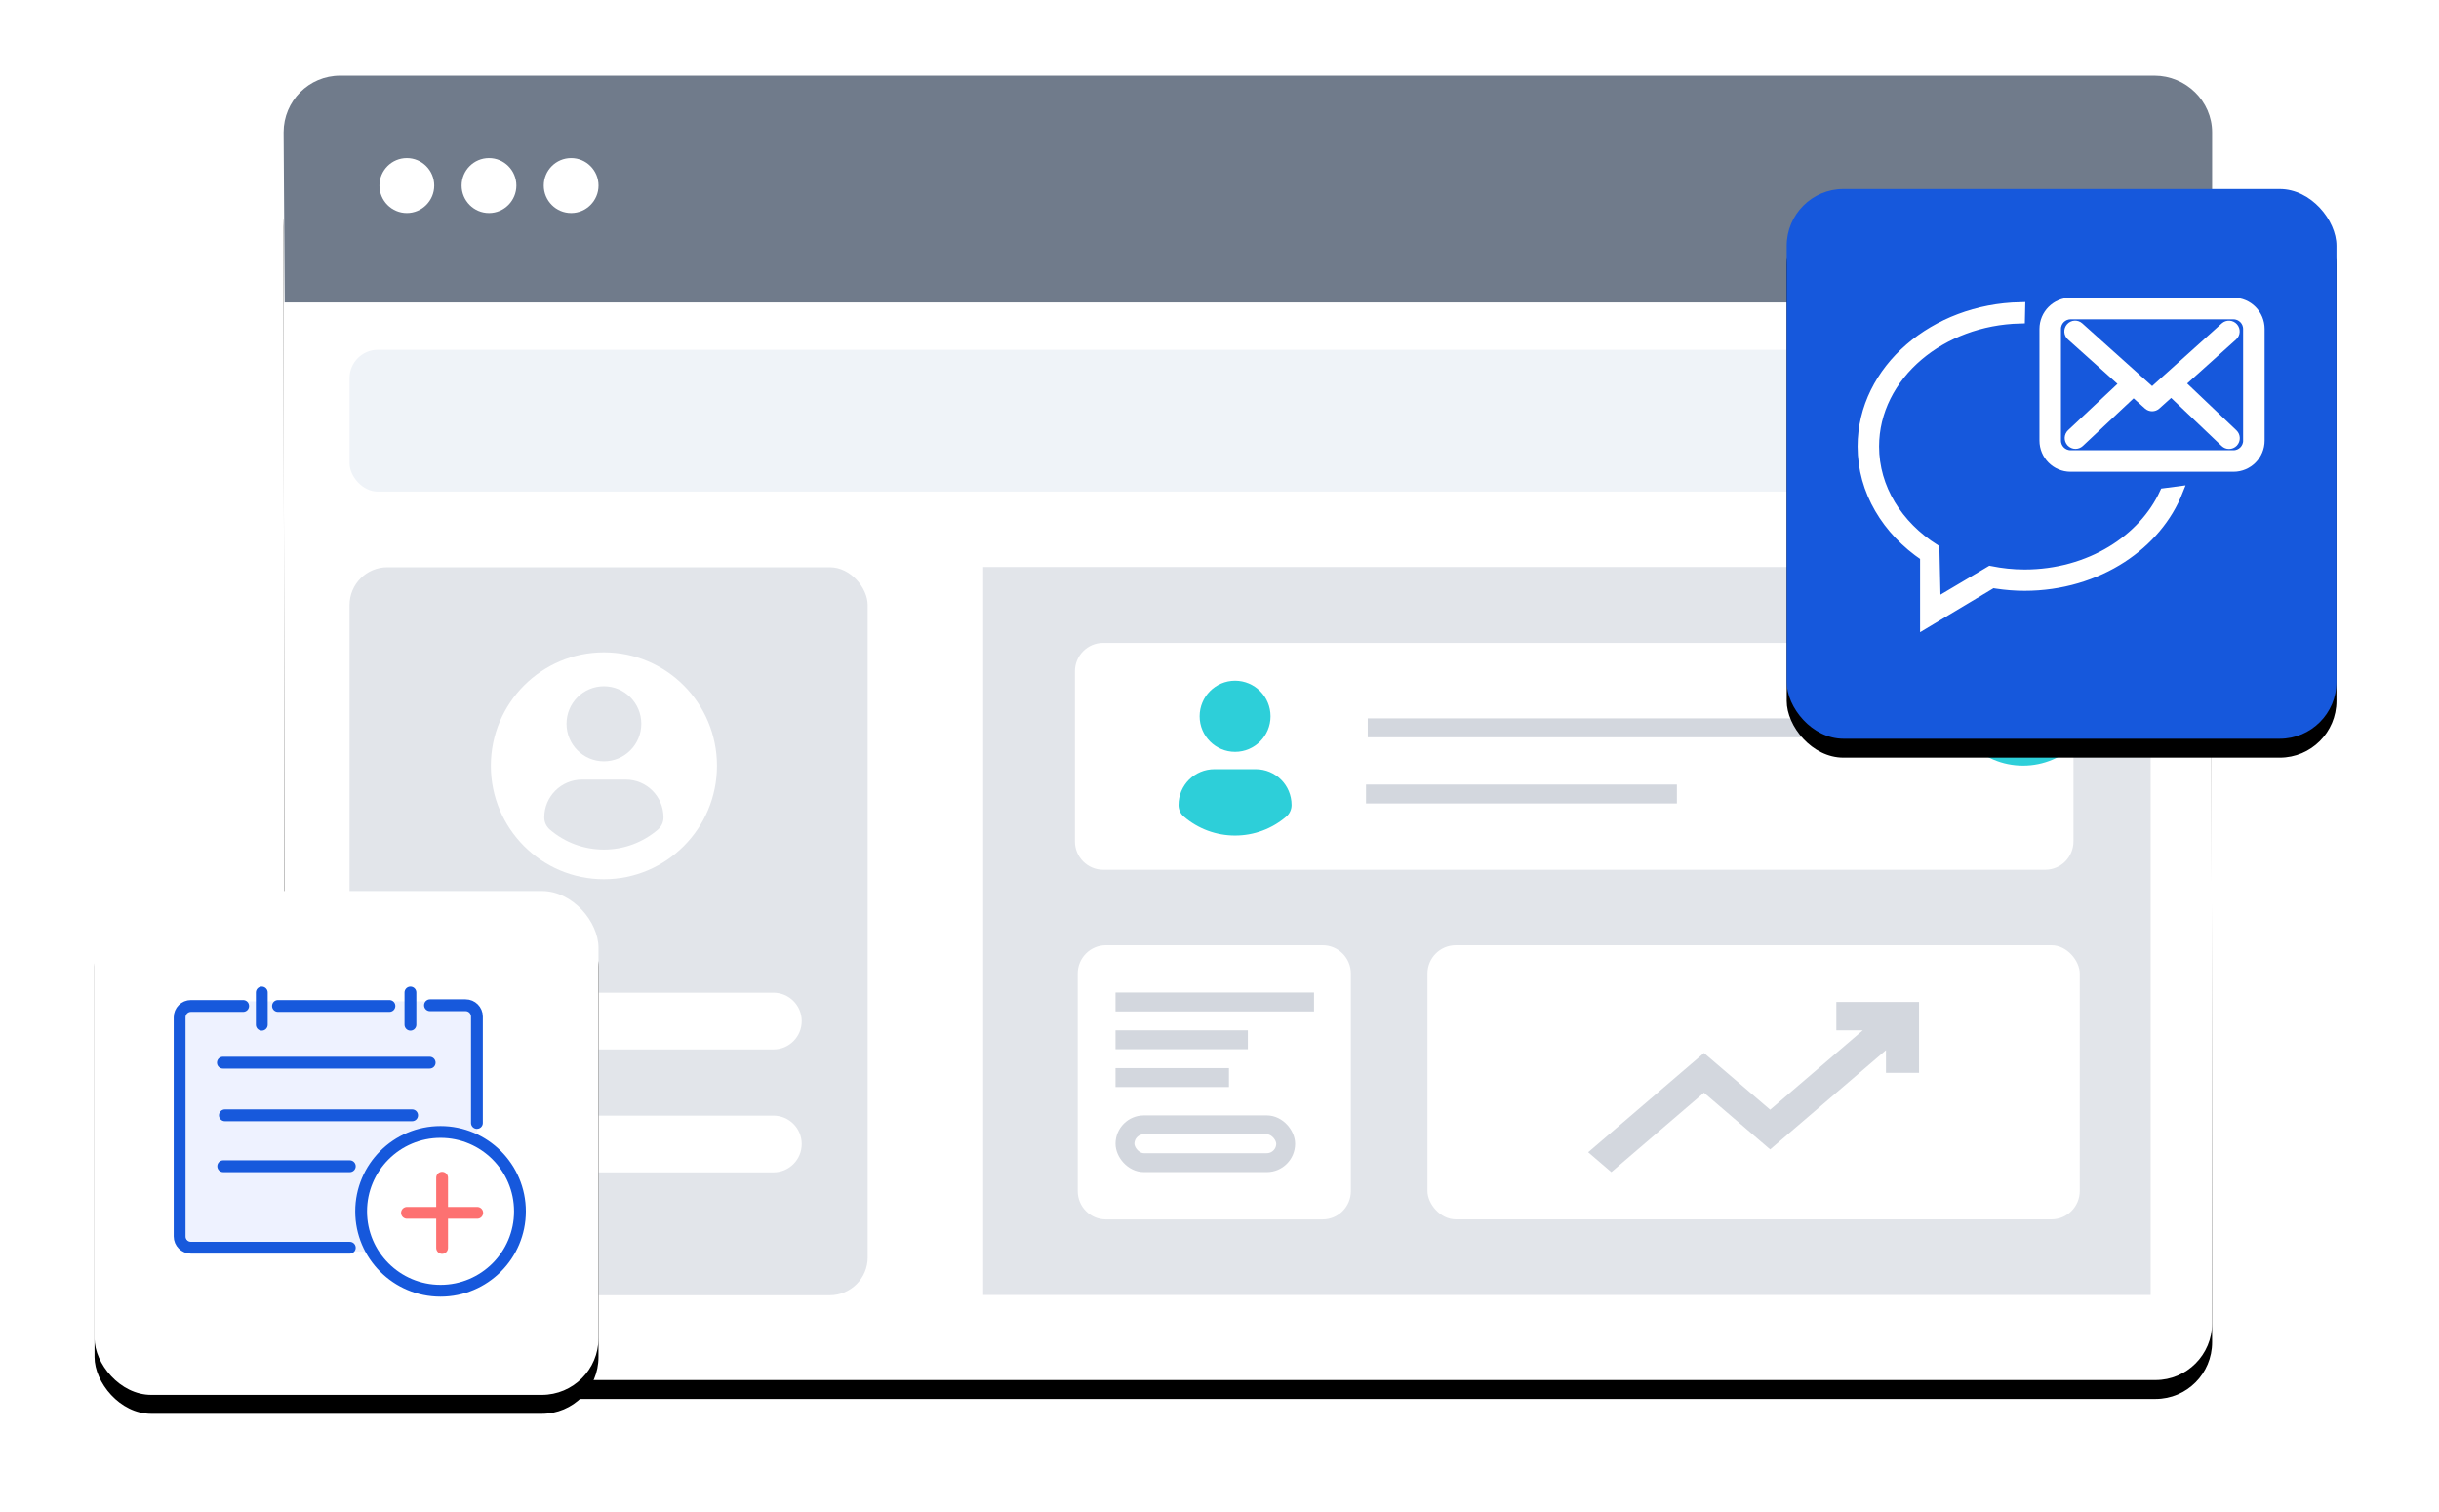 <?xml version="1.0" encoding="UTF-8"?>
<svg width="258px" height="160px" viewBox="0 0 258 160" version="1.1" xmlns="http://www.w3.org/2000/svg" xmlns:xlink="http://www.w3.org/1999/xlink">
    <title>Group 75 Copy</title>
    <defs>
        <path d="M13.951,0 L189.934,0 C197.639,0 203.885,6.269 203.885,14.003 L204,131.999 C204,135.313 201.323,138 198.021,138 L6.094,138 C2.792,138 0.115,135.313 0.115,131.999 L0,14.003 C0,6.269 6.246,0 13.951,0 Z" id="path-1"></path>
        <filter x="-7.8%" y="-10.1%" width="115.7%" height="123.2%" filterUnits="objectBoundingBox" id="filter-2">
            <feOffset dx="0" dy="2" in="SourceAlpha" result="shadowOffsetOuter1"></feOffset>
            <feGaussianBlur stdDeviation="5" in="shadowOffsetOuter1" result="shadowBlurOuter1"></feGaussianBlur>
            <feColorMatrix values="0 0 0 0 0   0 0 0 0 0   0 0 0 0 0  0 0 0 0.1 0" type="matrix" in="shadowBlurOuter1"></feColorMatrix>
        </filter>
        <rect id="path-3" x="0" y="0" width="53.308" height="53.308" rx="6"></rect>
        <filter x="-30.0%" y="-26.3%" width="160.0%" height="160.0%" filterUnits="objectBoundingBox" id="filter-4">
            <feOffset dx="0" dy="2" in="SourceAlpha" result="shadowOffsetOuter1"></feOffset>
            <feGaussianBlur stdDeviation="5" in="shadowOffsetOuter1" result="shadowBlurOuter1"></feGaussianBlur>
            <feColorMatrix values="0 0 0 0 0   0 0 0 0 0   0 0 0 0 0  0 0 0 0.1 0" type="matrix" in="shadowBlurOuter1"></feColorMatrix>
        </filter>
        <rect id="path-5" x="0" y="0" width="58.154" height="58.154" rx="6"></rect>
        <filter x="-27.5%" y="-24.1%" width="155.0%" height="155.0%" filterUnits="objectBoundingBox" id="filter-6">
            <feOffset dx="0" dy="2" in="SourceAlpha" result="shadowOffsetOuter1"></feOffset>
            <feGaussianBlur stdDeviation="5" in="shadowOffsetOuter1" result="shadowBlurOuter1"></feGaussianBlur>
            <feColorMatrix values="0 0 0 0 0   0 0 0 0 0   0 0 0 0 0  0 0 0 0.1 0" type="matrix" in="shadowBlurOuter1"></feColorMatrix>
        </filter>
    </defs>
    <g id="Page-1" stroke="none" stroke-width="1" fill="none" fill-rule="evenodd">
        <g id="Artboard" transform="translate(-1183, -1721)">
            <g id="Group-75-Copy" transform="translate(1193, 1729)">
                <g id="Group-74" transform="translate(20, 0)">
                    <g id="path-1">
                        <use fill="black" fill-opacity="1" filter="url(#filter-2)" xlink:href="#path-1"></use>
                        <use fill="#FFFFFF" fill-rule="evenodd" xlink:href="#path-1"></use>
                    </g>
                    <rect id="Rectangle" fill="#E2E5EA" fill-rule="nonzero" x="6.975" y="52.011" width="54.807" height="77.017" rx="4"></rect>
                    <g id="Group-35" transform="translate(74, 51.983)" fill="#E2E5EA" fill-rule="nonzero">
                        <polygon id="Rectangle" points="9.41165183e-15 4.59931795e-13 123.5 -5.26876018e-13 123.5 77.017 9.41165183e-15 77.017"></polygon>
                    </g>
                    <rect id="Rectangle" fill="#EFF3F8" fill-rule="nonzero" x="6.975" y="29.006" width="190.33" height="15.003" rx="3"></rect>
                    <path d="M5.979,0 L197.906,0 C201.208,0 204,2.687 204,6.001 L204,24 L0.115,24 L0,6.001 C0,2.687 2.677,0 5.979,0 Z" id="Rectangle" fill="#707B8B" fill-rule="nonzero"></path>
                    <ellipse id="Oval" fill="#FFFFFF" fill-rule="nonzero" cx="13.035" cy="11.63" rx="2.897" ry="2.907"></ellipse>
                    <ellipse id="Oval-Copy-7" fill="#FFFFFF" fill-rule="nonzero" cx="21.725" cy="11.63" rx="2.897" ry="2.907"></ellipse>
                    <ellipse id="Oval-Copy-8" fill="#FFFFFF" fill-rule="nonzero" cx="30.415" cy="11.63" rx="2.897" ry="2.907"></ellipse>
                    <g id="Group" transform="translate(21.923, 61.013)" fill="#FFFFFF" fill-rule="nonzero">
                        <path d="M11.958,-6.44346464e-16 C5.355,-6.44346464e-16 0,5.374 0,12.003 C0,18.632 5.354,24.005 11.958,24.005 C18.563,24.005 23.917,18.632 23.917,12.003 C23.917,5.374 18.563,-6.44346464e-16 11.958,-6.44346464e-16 Z M11.958,3.589 C14.143,3.589 15.914,5.366 15.914,7.559 C15.914,9.751 14.143,11.529 11.959,11.529 C9.774,11.529 8.004,9.752 8.003,7.559 C8.003,5.367 9.774,3.589 11.958,3.589 L11.958,3.589 Z M11.956,20.867 C9.86,20.869 7.833,20.119 6.241,18.752 C5.866,18.431 5.65,17.961 5.649,17.466 C5.649,15.243 7.442,13.463 9.658,13.463 L14.26,13.463 C16.476,13.463 18.262,15.243 18.262,17.466 C18.263,17.961 18.047,18.43 17.671,18.751 C16.079,20.119 14.052,20.87 11.956,20.867 L11.956,20.867 Z" id="Shape"></path>
                    </g>
                    <path d="M15.944,110.024 L51.818,110.024 C53.469,110.024 54.807,111.367 54.807,113.025 C54.807,114.682 53.469,116.025 51.818,116.025 L15.944,116.025 C14.293,116.025 12.954,114.682 12.954,113.025 C12.954,111.367 14.293,110.024 15.944,110.024 Z" id="Rectangle-Copy-23" fill="#FFFFFF" fill-rule="nonzero"></path>
                    <path d="M15.944,97.021 L51.818,97.021 C53.469,97.021 54.807,98.365 54.807,100.022 C54.807,101.679 53.469,103.022 51.818,103.022 L15.944,103.022 C14.293,103.022 12.954,101.679 12.954,100.022 C12.954,98.365 14.293,97.021 15.944,97.021 Z" id="Rectangle-Copy-24" fill="#FFFFFF" fill-rule="nonzero"></path>
                    <path d="M86.695,60.013 L186.344,60.013 C187.995,60.013 189.334,61.357 189.334,63.014 L189.334,81.018 C189.334,82.675 187.995,84.018 186.344,84.018 L86.695,84.018 C85.044,84.018 83.705,82.675 83.705,81.018 L83.705,63.014 C83.705,61.357 85.044,60.013 86.695,60.013 Z" id="Rectangle" fill="#FFFFFF" fill-rule="nonzero"></path>
                    <path d="M86.989,92 L109.909,92 C111.56,92 112.898,93.343 112.898,95.001 L112.898,118.006 C112.898,119.663 111.56,121.006 109.909,121.006 L86.989,121.006 C85.338,121.006 84,119.663 84,118.006 L84,95.001 C84,93.343 85.338,92 86.989,92 Z" id="Rectangle-Copy-69" fill="#FFFFFF" fill-rule="nonzero"></path>
                    <rect id="Rectangle" fill="#FFFFFF" x="121" y="92" width="69" height="29" rx="3"></rect>
                    <g id="Group-65" transform="translate(94.667, 64.014)">
                        <g id="Group-48" fill="#2DCFD9" fill-rule="nonzero">
                            <path d="M5.981,0 C8.052,-0 9.731,1.685 9.732,3.764 C9.732,5.842 8.053,7.528 5.982,7.528 C3.911,7.528 2.232,5.843 2.232,3.764 C2.232,1.685 3.91,0 5.981,0 L5.981,0 Z" id="Path"></path>
                            <path d="M5.979,16.381 C3.992,16.383 2.07,15.672 0.561,14.375 C0.205,14.071 0,13.625 0,13.156 C0,11.048 1.7,9.361 3.8,9.361 L8.164,9.361 C10.265,9.361 11.958,11.048 11.958,13.156 C11.958,13.625 11.753,14.071 11.398,14.375 C9.888,15.672 7.966,16.383 5.979,16.381 L5.979,16.381 Z" id="Path"></path>
                        </g>
                        <g id="Group-49" transform="translate(19.833, 4.486)" stroke="#D3D7DE" stroke-width="2">
                            <line x1="0.184" y1="0.5" x2="52.5" y2="0.5" id="Path-67"></line>
                            <line x1="-6.43468946e-14" y1="7.5" x2="32.884" y2="7.5" id="Path-67-Copy"></line>
                        </g>
                    </g>
                    <g id="Group-49" transform="translate(88, 97.5)" stroke="#D3D7DE" stroke-width="2">
                        <g id="Group-72">
                            <line x1="-1.40940371e-13" y1="0.5" x2="21" y2="0.5" id="Path-67"></line>
                            <line x1="-1.82631688e-14" y1="4.5" x2="14" y2="4.5" id="Path-67-Copy"></line>
                            <line x1="-7.51065876e-14" y1="8.5" x2="12" y2="8.5" id="Path-67-Copy-6"></line>
                        </g>
                    </g>
                    <g id="Group" transform="translate(176, 57)" fill-rule="nonzero">
                        <path d="M8,0 C3.582,0 0,3.581 0,8 C0,12.419 3.582,16 8,16 C12.418,16 16,12.417 16,8 C16,3.583 12.418,0 8,0 Z" id="Path" fill="#2DCFD9"></path>
                        <path d="M12.062,7.126 L7.791,11.611 C7.555,11.858 7.23,11.998 6.889,12 L6.884,12 C6.545,12 6.22,11.863 5.984,11.619 L3.718,9.285 C3.399,8.965 3.277,8.499 3.399,8.064 C3.52,7.629 3.866,7.293 4.305,7.185 C4.743,7.076 5.206,7.212 5.516,7.54 L6.875,8.94 L10.247,5.398 C10.554,5.069 11.015,4.93 11.453,5.034 C11.892,5.139 12.24,5.47 12.366,5.903 C12.492,6.336 12.376,6.803 12.062,7.126 L12.062,7.126 Z" id="Path" fill="#FFFFFF"></path>
                    </g>
                    <g id="Group" transform="translate(138, 98)" fill="#D3D7DE" fill-rule="nonzero">
                        <polygon id="Path" points="26.25 0 26.25 3 29.05 3 19.25 11.4 12.25 5.4 0 15.9 2.45 18 12.25 9.6 19.25 15.6 31.5 5.1 31.5 7.5 35 7.5 35 0"></polygon>
                    </g>
                    <rect id="Rectangle" stroke="#D3D7DE" stroke-width="2" x="89" y="111" width="17" height="4" rx="2"></rect>
                </g>
                <g id="path-13" transform="translate(0, 86.262)">
                    <use fill="black" fill-opacity="1" filter="url(#filter-4)" xlink:href="#path-3"></use>
                    <use fill="#FFFFFF" fill-rule="evenodd" xlink:href="#path-3"></use>
                </g>
                <g id="path-11" transform="translate(179, 12)">
                    <use fill="black" fill-opacity="1" filter="url(#filter-6)" xlink:href="#path-5"></use>
                    <use fill="#1658DC" fill-rule="evenodd" xlink:href="#path-5"></use>
                </g>
                <g id="Capture-Orders" transform="translate(9, 97)">
                    <path d="M23.073,18.987 C21.978,20.038 21.103,18.73 21.103,23.072 C21.103,24.42 21.059,26.306 21.657,27.415 L3.601,27.415 C1.612,27.415 0,25.798 0,23.816 L0,2.139 C0,1.472 0.546,0.932 1.194,0.932 L30.254,0.932 C30.914,0.932 31.448,1.459 31.448,2.122 L31.448,16.766 C30.339,16.169 28.504,16.774 27.157,16.774 L23.073,18.987 Z" id="Shape" fill="#EEF2FF" fill-rule="nonzero"></path>
                    <path d="M18,27.001 L1.2,27.001 C0.537,27.001 0,26.464 0,25.801 L0,2.622 C0,1.959 0.537,1.422 1.2,1.422 L6.721,1.422" id="Path-52" stroke="#1759DC" stroke-width="1.25" stroke-linecap="round"></path>
                    <path d="M26.483,1.346 L30.248,1.346 C30.911,1.346 31.448,1.883 31.448,2.546 L31.448,13.801 L31.448,13.801" id="Path-53" stroke="#1759DC" stroke-width="1.25" stroke-linecap="round"></path>
                    <line x1="10.404" y1="1.422" x2="22.193" y2="1.422" id="Path-54" stroke="#1759DC" stroke-width="1.25" stroke-linecap="round"></line>
                    <line x1="4.577" y1="7.424" x2="26.449" y2="7.424" id="Path-54" stroke="#1759DC" stroke-width="1.25" stroke-linecap="round"></line>
                    <line x1="8.691" y1="0" x2="8.691" y2="3.407" id="Path-183" stroke="#1759DC" stroke-width="1.25" stroke-linecap="round"></line>
                    <line x1="24.415" y1="0" x2="24.415" y2="3.407" id="Path-183" stroke="#1759DC" stroke-width="1.25" stroke-linecap="round"></line>
                    <line x1="4.789" y1="12.992" x2="24.593" y2="12.992" id="Path-54" stroke="#1759DC" stroke-width="1.25" stroke-linecap="round"></line>
                    <line x1="4.611" y1="18.379" x2="18" y2="18.379" id="Path-54" stroke="#1759DC" stroke-width="1.25" stroke-linecap="round"></line>
                    <circle id="Oval" stroke="#1658DC" stroke-width="1.25" fill="#FFFFFF" fill-rule="nonzero" cx="27.6" cy="23.153" r="8.4"></circle>
                    <line x1="27.766" y1="19.594" x2="27.766" y2="27.024" id="Path-59" stroke="#FD7171" stroke-width="1.25" stroke-linecap="round"></line>
                    <line x1="31.481" y1="23.309" x2="24.05" y2="23.309" id="Path-59" stroke="#FD7171" stroke-width="1.25" stroke-linecap="round"></line>
                </g>
                <path d="M204.255,54.12 C213.82,54.12 221.574,47.363 221.574,39.028 C221.574,30.693 213.82,23.936 204.255,23.936 C194.69,23.936 186.936,30.693 186.936,39.028 C186.936,43.88 189.564,48.197 193.647,50.958 C194.502,51.536 192.73,56.239 193.701,56.671 C194.632,57.085 198.303,53.235 199.322,53.498 C200.885,53.903 202.541,54.12 204.255,54.12 Z" id="Oval" fill-rule="nonzero"></path>
                <g id="Group" transform="translate(187, 24)" fill-rule="nonzero">
                    <path d="M16.727,0.468 L16.7,1.724 C12.506,1.826 8.721,3.31 5.954,5.653 C3.057,8.105 1.273,11.495 1.273,15.234 C1.273,19.654 3.774,23.584 7.654,26.054 L7.654,26.054 L7.785,31.781 L13.522,28.377 C14.691,28.612 15.907,28.749 17.162,28.749 C20.59,28.749 23.759,27.825 26.348,26.257 C28.856,24.738 30.819,22.616 31.952,20.146 L31.952,20.146 L33.415,19.953 C32.298,22.802 30.203,25.26 27.478,27.032 C24.606,28.9 21.035,30.005 17.162,30.005 C16.165,30.005 15.191,29.923 14.241,29.782 L14.241,29.782 L13.773,29.708 L6.609,34 L6.609,26.871 C2.598,24.172 0,19.971 0,15.234 C0,11.161 1.916,7.478 5.003,4.811 C8.02,2.204 12.153,0.565 16.727,0.468 L16.727,0.468 Z" id="Shape" stroke="#FFFFFF" fill="#FFFFFF"></path>
                    <rect id="Rectangle-path" x="19.233" y="1.02" width="21.779" height="16.386" rx="3"></rect>
                    <path d="M39.262,17.41 L22.027,17.41 C20.488,17.41 19.237,16.156 19.237,14.612 L19.237,2.798 C19.237,1.255 20.488,0 22.027,0 L39.267,0 C40.806,0 42.057,1.259 42.053,2.802 L42.053,14.612 C42.053,16.156 40.801,17.41 39.262,17.41 L39.262,17.41 Z M40.778,14.612 L40.778,2.802 C40.778,1.964 40.098,1.283 39.262,1.283 L22.027,1.283 C21.191,1.283 20.511,1.964 20.511,2.802 L20.511,14.612 C20.511,15.45 21.191,16.132 22.027,16.132 L39.267,16.132 C40.103,16.132 40.782,15.45 40.782,14.612 L40.778,14.612 L40.778,14.612 Z M39.252,14.798 C39.125,14.93 38.96,14.996 38.79,14.996 C38.634,14.996 38.474,14.939 38.351,14.821 L32.676,9.415 L31.085,10.844 C30.968,10.953 30.812,11.01 30.661,11.01 C30.51,11.01 30.358,10.958 30.236,10.85 L28.688,9.462 L22.981,14.816 C22.857,14.93 22.702,14.986 22.546,14.986 C22.376,14.986 22.206,14.915 22.078,14.783 C21.838,14.523 21.852,14.121 22.107,13.879 L27.729,8.601 L22.084,3.54 C21.819,3.304 21.795,2.901 22.032,2.636 C22.267,2.372 22.668,2.348 22.933,2.585 L29.041,8.066 C29.08,8.095 29.113,8.122 29.145,8.156 C29.145,8.16 29.15,8.165 29.155,8.17 L30.656,9.514 L38.351,2.589 C38.616,2.352 39.017,2.376 39.252,2.636 C39.489,2.901 39.465,3.304 39.206,3.54 L33.625,8.559 L39.23,13.893 C39.484,14.135 39.493,14.542 39.252,14.798 L39.252,14.798 Z" id="Shape" stroke="#FFFFFF" fill="#FFFFFF"></path>
                </g>
            </g>
        </g>
    </g>
</svg>